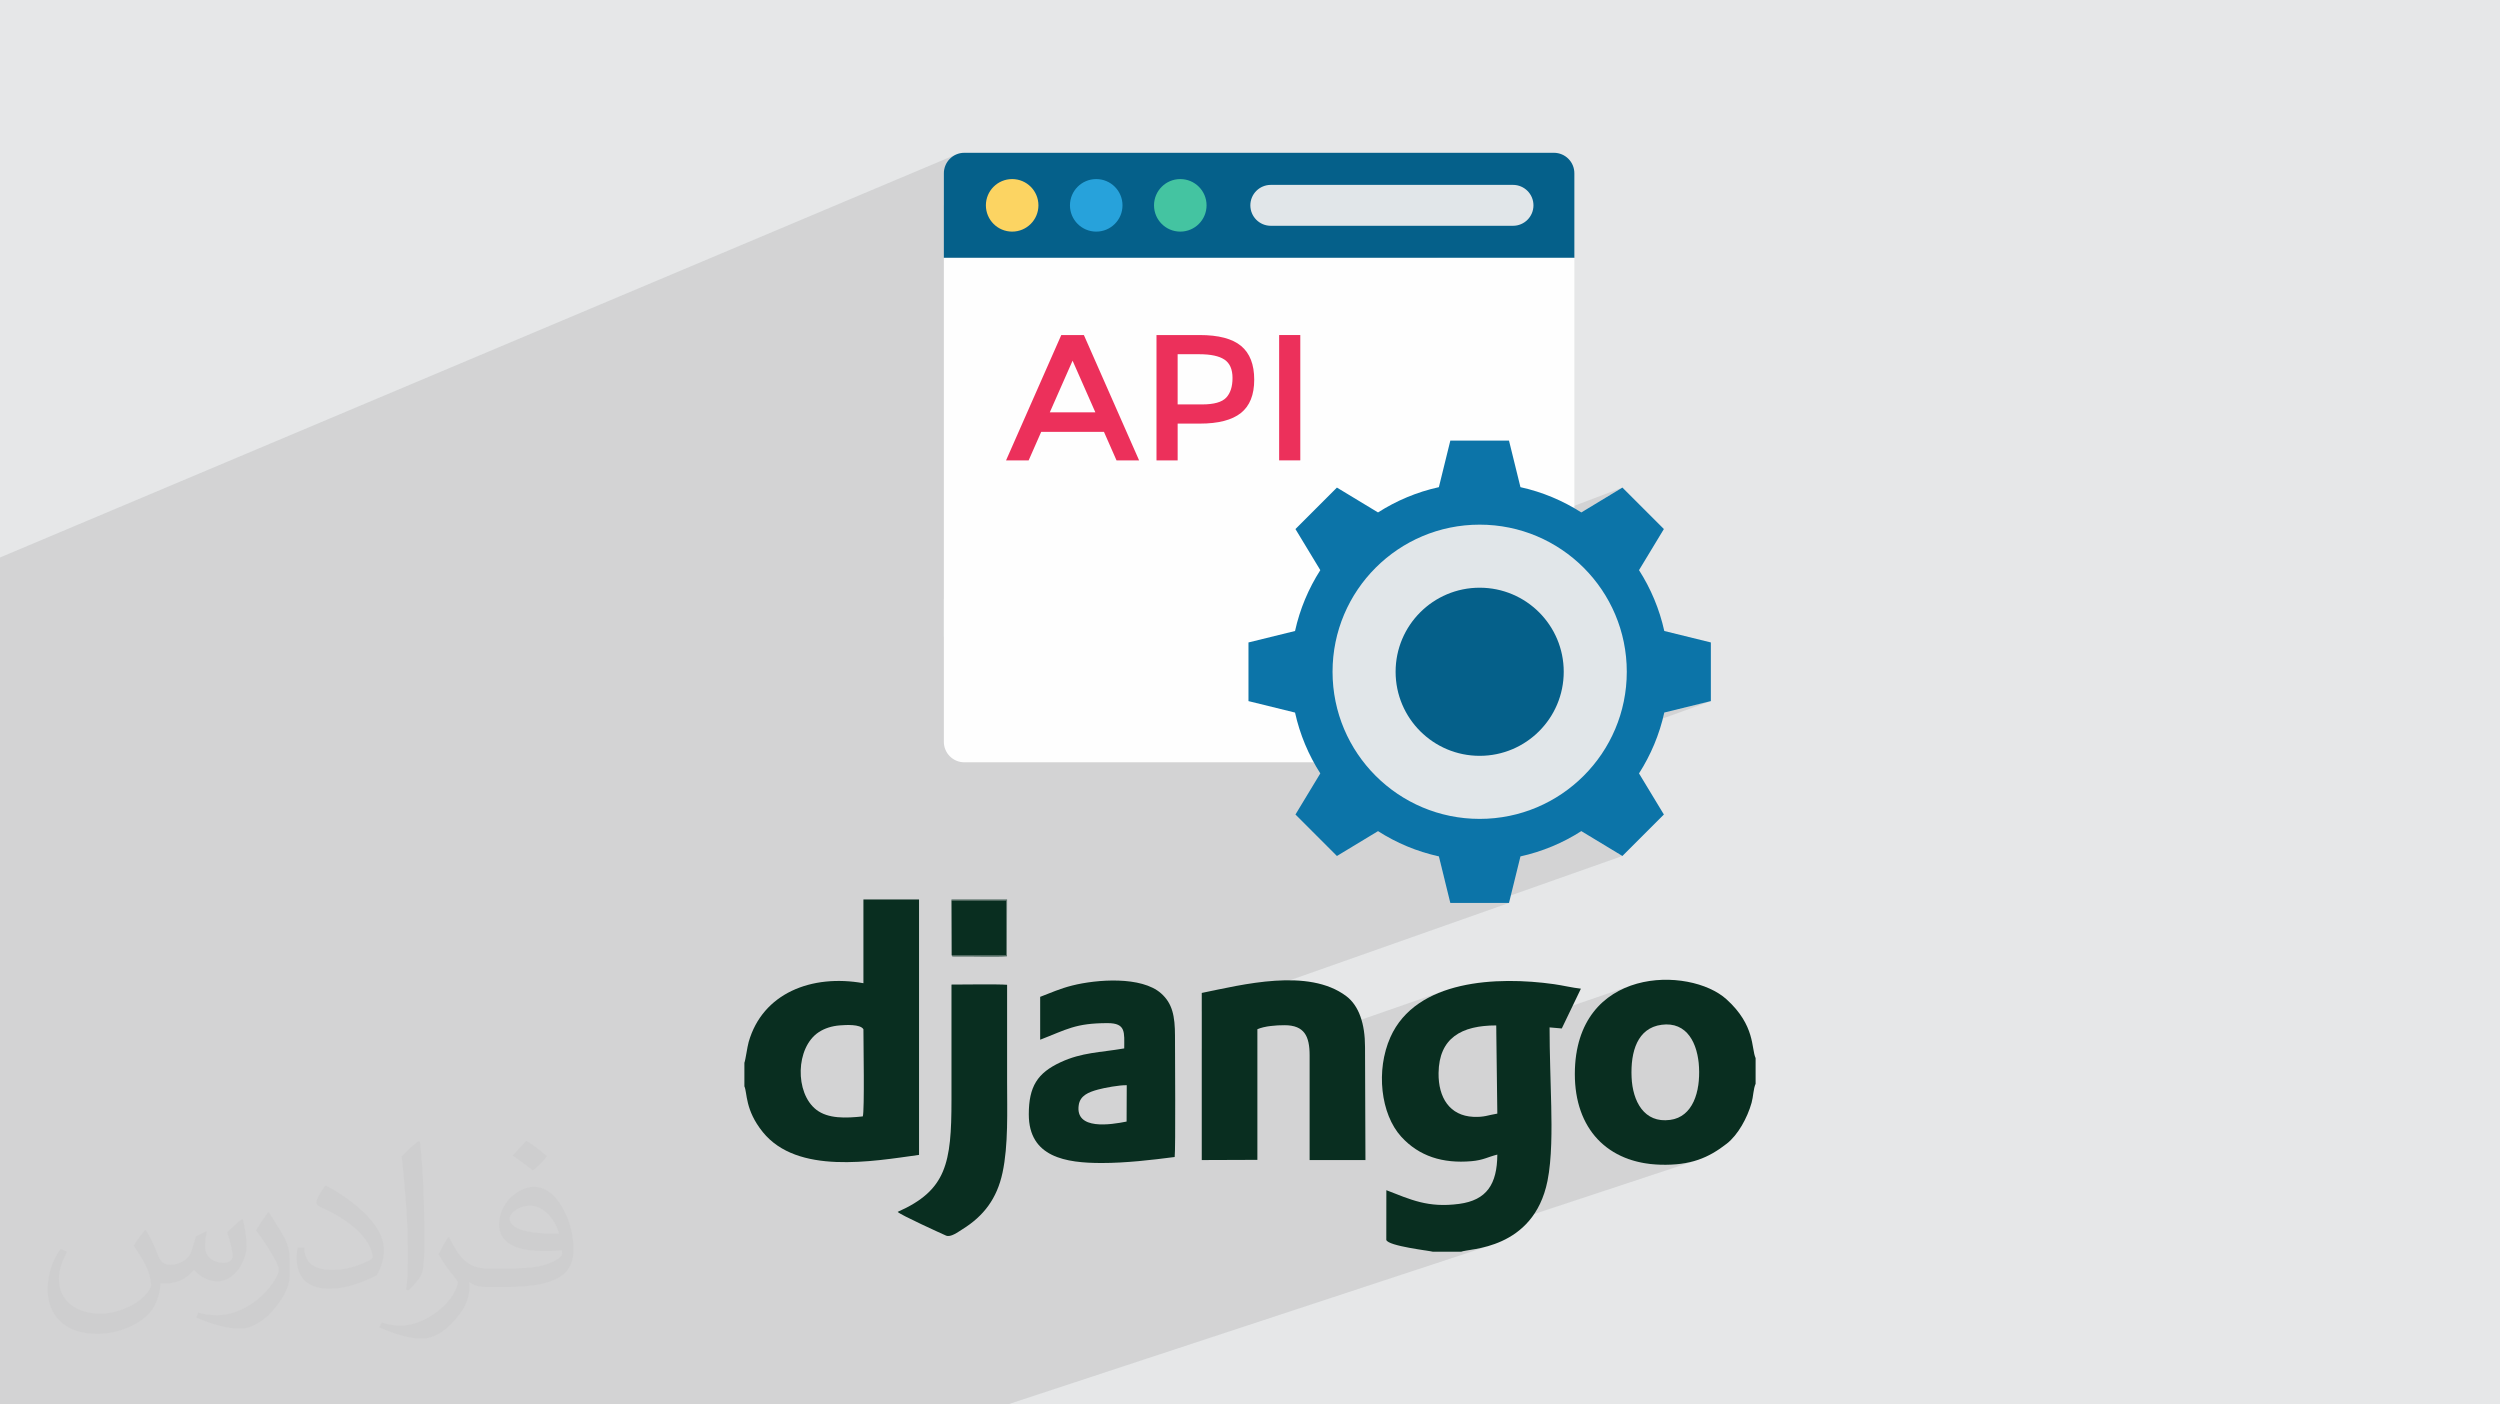<?xml version="1.0" encoding="UTF-8"?>
<!DOCTYPE svg PUBLIC "-//W3C//DTD SVG 1.0//EN" "http://www.w3.org/TR/2001/REC-SVG-20010904/DTD/svg10.dtd">
<!-- Creator: CorelDRAW -->
<svg xmlns="http://www.w3.org/2000/svg" xml:space="preserve" width="94.192mm" height="52.917mm" version="1.0" style="shape-rendering:geometricPrecision; text-rendering:geometricPrecision; image-rendering:optimizeQuality; fill-rule:evenodd; clip-rule:evenodd"
viewBox="0 0 9404.92 5283.66"
 xmlns:xlink="http://www.w3.org/1999/xlink"
 xmlns:xodm="http://www.corel.com/coreldraw/odm/2003">
 <defs>
  <style type="text/css">
   <![CDATA[
    .fil3 {fill:#092E20}
    .fil4 {fill:#476258}
    .fil6 {fill:#FEFEFE;fill-rule:nonzero}
    .fil5 {fill:#05608A;fill-rule:nonzero}
    .fil10 {fill:#0C74A8;fill-rule:nonzero}
    .fil8 {fill:#27A2DB;fill-rule:nonzero}
    .fil9 {fill:#44C4A1;fill-rule:nonzero}
    .fil11 {fill:#E1E6E9;fill-rule:nonzero}
    .fil12 {fill:#EC305B;fill-rule:nonzero}
    .fil7 {fill:#FCD462;fill-rule:nonzero}
    .fil2 {fill:#373435;fill-opacity:0.031}
    .fil1 {fill:#2B2A29;fill-opacity:0.102}
    .fil0 {fill:#E6E7E8}
   ]]>
  </style>
 </defs>
 <g id="Layer_x0020_1">
  <polygon class="fil0" points="-0,0 9404.92,0 9404.92,5283.66 -0,5283.66 "/>
  <path class="fil1" d="M-0 2989.21l0 -5.88 0 -73.15 0 -31.76 0 -181.88 0 -0.9 0 -40.47 0 -5.67 0 -72.94 0 -76.65 0 -43.89 0 -14.65 0 -61.9 0 -121.93 0 -112.71 0 -47.58 3597.74 -1516.38 -13.07 7.09 -11.38 9.4 -9.4 11.38 -7.09 13.07 -4.48 14.45 -1.57 15.51 0 121.02 218.48 -91.36 18.55 -5.76 19.92 -2.01 19.92 2.01 18.55 5.76 16.79 9.12 14.63 12.06 12.06 14.63 9.12 16.79 5.76 18.55 0.39 3.9 180.59 -75.06 18.55 -5.76 19.92 -2.01 19.92 2.01 18.55 5.76 16.79 9.12 14.63 12.06 12.06 14.63 9.12 16.79 5.76 18.55 0.35 3.45 180.59 -74.61 18.55 -5.76 19.92 -2.01 19.92 2.01 18.55 5.76 16.79 9.12 14.63 12.06 12.06 14.63 9.12 16.79 5.76 18.55 2.01 19.92 -1.67 16.57 213.35 -87.48 14.45 -4.48 15.51 -1.57 911.17 0 15.51 1.57 14.45 4.48 13.07 7.09 11.38 9.4 9.4 11.38 7.09 13.07 4.48 14.45 1.57 15.51 -1.57 15.51 -4.48 14.45 -7.09 13.07 -9.4 11.38 -11.38 9.4 -13.07 7.09 -316.91 126.77 517.79 0 -800.38 317.09 308.89 379.86 24.89 -9.63 -7.61 30.89 243.86 299.9 2.77 0.64 408.28 -154.72 -154.61 93.54 -201.67 76.3 9.64 3.26 25.13 9.91 24.51 11.08 23.86 12.22 23.17 13.33 22.46 14.4 21.71 15.43 20.91 16.44 20.08 17.39 19.22 18.32 18.32 19.22 17.39 20.08 16.44 20.91 15.43 21.71 14.4 22.46 13.33 23.17 12.22 23.86 11.08 24.51 9.91 25.13 8.7 25.72 7.46 26.26 6.18 26.78 4.86 27.26 3.52 27.7 2.14 28.11 0.38 14.97 137.06 168.55 4.35 -1.58 175.16 -43.1 -166.77 60.36 2102.62 2585.78 -2102.62 -2585.78 -206.96 74.91 -9.32 18.18 -13.33 23.17 -14.4 22.46 -15.43 21.71 -16.44 20.91 -17.39 20.08 -18.32 19.22 -19.22 18.32 -20.08 17.39 -20.91 16.44 -21.71 15.43 -22.46 14.4 -23.17 13.33 -23.86 12.22 -24.51 11.08 -25.13 9.91 -423.65 152.05 4.07 1.45 14.88 4.89 15.03 4.57 15.17 4.24 15.31 3.91 15.44 3.58 21.67 88.04 514.16 -183.12 154.59 93.52 -500.03 176.72 73.4 0 -1155.82 407.94 0 140.19 220.58 -77.26 12.34 -3.36 13.06 -2.63 13.49 -1.97 13.59 -1.41 13.4 -0.9 12.91 -0.49 12.1 -0.14 13.37 0.49 12.12 1.44 10.94 2.39 9.81 3.3 8.73 4.21 7.69 5.11 6.72 5.98 5.79 6.84 4.91 7.68 4.08 8.51 1.41 3.94 513.47 -178.89 -20.05 7.69 -19.49 8.55 -18.87 9.41 -18.19 10.31 -17.47 11.24 -16.68 12.2 -15.85 13.2 -14.96 14.21 -14.01 15.27 -13.01 16.35 -11.94 17.46 -10.83 18.59 -9.67 19.76 -4.94 11.71 -4.52 11.94 -4.09 12.13 -3.66 12.31 -3.26 12.47 -2.83 12.6 -1.13 5.94 314.79 -108.64 19.1 -5.52 20.39 -4.19 21.64 -2.93 22.84 -1.72 23.96 -0.56 0.3 24.3 505.89 -174.15 -22.73 8.97 -22.06 10.63 -21.26 12.34 -20.32 14.1 -19.26 15.92 -18.06 17.78 -16.73 19.7 -15.27 21.66 -13.67 23.68 -11.94 25.75 -10.08 27.87 -8.09 30.04 -4.7 25.43 288.73 -98.41 14.76 -4.84 16.21 -3.17 17.49 -1.34 16.2 0.81 14.91 2.82 13.66 4.69 12.46 6.42 11.27 8.03 10.12 9.48 9.02 10.8 7.94 11.99 6.89 13.04 5.87 13.96 4.89 14.73 3.94 15.37 3.03 15.87 2.14 16.24 1.3 16.46 0.53 17.32 -0.26 17.24 -1.11 17.05 -1.99 16.71 -2.9 16.28 -3.84 15.7 -4.84 15.01 -5.86 14.17 -6.93 13.23 -8.02 12.16 -9.17 10.96 -10.34 9.65 -11.55 8.2 -12.8 6.63 -14.1 4.94 -272.52 91.02 6.08 5.5 11.83 9.6 12.41 8.98 12.96 8.36 13.51 7.73 14.05 7.09 14.58 6.44 15.11 5.78 15.63 5.11 16.14 4.44 16.63 3.74 17.13 3.06 17.61 2.36 18.09 1.64 18.56 0.91 20.82 0.24 19.8 -0.51 18.85 -1.25 17.97 -1.97 17.16 -2.69 16.44 -3.38 15.76 -4.07 15.16 -4.75 -1029.45 340.37 0.84 0.13 11.23 1.73 9.05 1.43 6.41 1.13 3.34 0.8 107.64 0 3.33 -1.1 4.38 -1.04 5.5 -1.04 6.55 -1.09 7.52 -1.19 8.42 -1.34 9.25 -1.55 9.98 -1.81 10.66 -2.11 11.26 -2.48 11.78 -2.9 12.23 -3.34 12.6 -3.87 -1820.13 599.65 -36.69 0 -0.14 0 -104.15 0 -45.12 0 -82.04 0 -170.78 0 -115.05 0 -153.09 0 -251.71 0 -2.63 0 -0.18 0 -14.75 0 -4.53 0 -183.72 0 -206.75 0 -19.11 0 -99.06 0 -40.55 0 -40.6 0 -160.64 0 -6.89 0 -21.13 0 -196.45 0 -84.76 0 -24.61 0 -18.28 0 -0.77 0 -9.59 0 -139.53 0 -49.19 0 -16.28 0 -59.72 0 -148.5 0 -41.04 0 -72.28 0 -27.25 0 -177.24 0 -163.21 0 -29.84 0 -18.13 0 -3.73 0 -5.76 0 -2.06 0 -43.63 0 -273.06 0 -85.29 0 -4.9 0 -2.32 0 -2.85 0 -66.11 0 -80.58 0 -33.71 0 -18.38 0 -12.8 0 -71.78 0 -10.21 0 -37.43 0 0 -4.6 0 -16.37 0 -5.18 0 -12.1 0 -86.09 0 -7.92 0 -1.83 0 -36.39 0 -20.21 0 -50.48 0 -8.88 0 -24.34 0 -9.79 0 -0.66 0 -1.62 0 -5.17 0 -6.05 0 -4.26 0 -13.12 0 -1.59 0 -3.33 0 -14.63 0 -8.34 0 -33.99 0 -12.52 0 -6.91 0 -7.05 0 -39.44 0 -27.36 0 -40.87 0 -41.03 0 -29.44 0 -2.95 0 -114.06 0 -93.13 0 -98.63 0 -110.18 0 -47.42 0 -22.48 0 -20.99 0 -14.11 0 -31.1 0 -10.01 0 -82.2 0 -16.56 0 -121.31 0 -6.51 0 -7.55 0 -37.43 0 -86.93 0 -10.59 0 -130.65 0 -164.59 0 -52.35 0 -18.89 0 -5.95 0 -49.46 0 -17.66 0 -11.81 0 -3.1 0 -14.21 0 -19.33 0 -11.14 0 -59.56 0 -15.16 0 -7.15 0 -6.53 0 -14.54 0 -33.75 0 -1.18 0 -23.94 0 -21.4 0 -14.47 0 -59.58 0 -22.37zm3550.75 -594.73l1880.46 -727.39 -308.89 -379.86 -230.64 91.37 0 353.28 -1340.93 522.33 0 140.28zm1401.66 -225.82l423.75 -161.39 25.72 -8.7 26.26 -7.46 26.78 -6.18 27.26 -4.86 27.7 -3.52 28.11 -2.14 28.48 -0.72 28.48 0.72 28.11 2.14 27.7 3.52 27.26 4.86 14.36 3.31 -243.86 -299.9 -35.51 144.29 -195.62 75.1 -7 3.96 -13.24 7.88 -13.06 8.15 -282.81 108.53 65.7 108.59 -8.15 13.06 -6.4 10.75zm1121.36 579.8l182.87 -66.26 -137.06 -168.55 0.34 13.51 -0.72 28.48 -2.14 28.11 -3.52 27.7 -4.86 27.26 -6.18 26.78 -7.46 26.26 -8.7 25.72 -9.91 25.13 -2.66 5.87zm-304.96 -1975.99l3636.11 4338.93 -3636.11 -4338.93z"/>
  <path class="fil2" d="M548.54 4627.69c17.95,27.21 29.6,53.36 40.96,82.43 8.45,16.91 12.93,48.09 52.57,48.09 11.61,0 28.28,-3.42 43.06,-11.61 16.63,-8.73 29.32,-21.94 35.94,-42l15.85 -53.36 38.57 -19.02 2.64 2.64c-5.27,20.09 -6.59,39.36 -6.59,54.43 0,44.63 38.57,61.56 69.22,61.56 17.95,0 34.09,-8.73 34.09,-25.11 0,-21.13 -8.98,-57.06 -20.62,-89.29 17.95,-17.95 35.94,-35.94 56.53,-50.47l3.17 1.6c8.98,38.04 14,75.56 14,100.66 0,24.57 -10.83,51.79 -19.81,69.49 -18.49,34.87 -51.25,62.62 -90.87,62.62 -30.1,0 -63.65,-15.07 -86.66,-43.06l-1.32 0c-21.66,26.96 -55.22,51.25 -108.86,51.25l-16.63 0c-2.64,35.41 -10.29,60.49 -21.94,82.95 -31.95,62.34 -126.81,106.47 -216.1,106.47 -124.17,0 -186.51,-71.59 -186.51,-166.96 0,-58.91 19.27,-113.6 48.88,-152.42l24.29 10.04c-18.49,35.41 -30.91,68.68 -30.91,101.45 0,89.29 72.66,131.83 156.4,131.83 77.68,0 173.83,-49.41 191.28,-106.72 -6.59,-62.62 -30.1,-91.93 -66.04,-148.99 10.83,-19.02 24.83,-38.04 42.28,-58.38l3.17 0 0 0 0 0 -0.02 -0.09zm1432.13 -336.04c26.15,16.39 51.79,35.66 76.87,57.85 -14,19.81 -31.45,37.79 -53.11,53.64 -25.11,-20.34 -50.19,-37.79 -75.84,-56.27 17.42,-19.55 34.62,-38.29 52.04,-55.22l0 0 0 0 0 0 0 0 0 0 0.03 0zm13.47 244.11c-42.28,0 -76.87,27.75 -76.87,48.34 0,44.13 84.53,57.85 185.72,57.31 -12.68,-51.79 -57.06,-105.68 -108.86,-105.68l0.01 0.03zm-94.86 236.19c54.96,0 103.04,-1.6 139.74,-10.83 40.96,-10.29 75.56,-30.91 75.56,-45.17 0,-3.7 0,-8.19 -1.32,-11.89 -22.98,2.11 -49.41,2.11 -72.38,2.11 -74.49,0 -131.55,-16.91 -154.02,-58.66 -5.55,-11.61 -9.51,-24.57 -9.51,-39.36 0,-40.43 17.42,-79.79 48.09,-107 25.61,-22.45 53.89,-36.44 82.67,-36.44 52.04,0 93.51,41.75 122.57,107.54 15.85,35.94 26.68,77.4 26.68,129.72 0,34.87 -9.51,64.19 -31.17,85.85 -40.43,39.11 -114.92,53.89 -229.04,53.89l-51.79 0 0 0 -13.47 0c-28.28,0 -48.62,-5.02 -64.72,-17.42l-2.64 0c0.79,6.59 1.32,12.93 1.32,19.02 0,25.61 -8.45,58.38 -25.61,84.53 -50.72,75.3 -105.68,108.04 -153.24,108.04 -48.09,0 -107,-18.49 -160.11,-42.54l9.51 -18.49c17.17,7.13 40.96,11.89 73.7,11.89 85.85,0 198.66,-82.43 212.66,-163 -3.17,-6.59 -8.98,-15.32 -17.17,-24.57 -25.11,-29.85 -40.96,-54.68 -55.75,-80.83 12.68,-25.11 24.29,-45.17 35.13,-63.4l4.49 -0.53c36.72,74.77 69.99,117.55 144.23,117.55l11.61 0 0 0 53.89 0 0 0 0 0 0 0 0 0 0 0 0.09 0.01zm-371.98 79c6.34,-34.34 6.87,-72.91 6.87,-108.86l0 -53.36c0,-99.6 -12.68,-244.36 -22.98,-338.68 17.95,-19.27 43.06,-42 62.87,-57.31l5.81 1.6c13.47,118.62 16.63,256 16.63,383.06 0,33.3 -1.32,65.79 -4.49,89.55 -1.85,30.1 -19.27,52.83 -56.53,87.7l-8.19 -3.7zm-382.8 -157.19c1.85,46.77 24.83,83.49 105.15,83.49 49.93,0 92.19,-12.93 138.96,-35.13 8.45,-3.7 12.93,-8.73 12.93,-12.93 0,-29.32 -22.45,-68.15 -60.23,-103.55 -36.72,-33.3 -85.34,-62.62 -130.76,-82.18 -15.6,-6.59 -20.62,-13.47 -20.62,-20.09 0,-13.47 17.95,-41.75 32.77,-62.09l5.02 -0.53c52.04,27.21 110.17,67.64 153.24,112.53 39.11,41.47 63.4,83.49 63.4,129.19 0,33.81 -10.29,65.51 -26.96,95.11 -57.06,28.79 -117.83,50.72 -178.06,50.72 -73.17,0 -123.1,-34.34 -123.1,-114.92 0,-8.73 0,-22.19 3.17,-39.64l25.11 0 0 0 0 0 0 0 0 0 0 0 -0.02 0zm-132.37 -132.9l45.45 73.45c16.63,27.21 32.23,56.81 32.23,103.55l0 59.7c0,48.34 -30.91,100.13 -80.83,151.38 -39.11,34.62 -73.7,49.41 -105.68,49.41 -47.55,0 -101.98,-14.79 -164.85,-41.75l7.13 -18.49c19.81,5.27 42.79,9.77 71.06,9.77 90.36,-0.53 182.8,-66.57 225.08,-147.15 5.02,-9.26 6.87,-17.95 6.87,-24.04 0,-9.26 -5.02,-19.55 -8.98,-28.79 -22.98,-43.31 -48.62,-82.95 -76.87,-119.68 14.79,-23.25 29.6,-45.7 45.7,-67.9l3.7 0.53 0 0 0 0 0 0 0 0 0 0 -0.02 0.01z"/>
  <g id="_3144242110544">
   <g>
    <path class="fil3" d="M5632.88 4189.35c-34.79,5.62 -49.16,14.1 -90.41,12.13 -88.09,-4.21 -131.82,-71.28 -130.65,-164.72 1.64,-132.16 86.16,-179.08 216.92,-179.08l4.14 331.67zm-243.29 519.5l107.79 0c27.32,-12.19 271.63,-5.97 324.21,-266.26 16.75,-82.9 16.02,-194.24 14.12,-282.17 -2.14,-98.57 -6.26,-197.4 -6.26,-295.41l45.93 4.02 71.94 -149.67c-32.42,-3.53 -68.97,-12.48 -101.59,-17.06 -213.07,-29.93 -518.62,-17.31 -615.28,199.83 -55.05,123.7 -36.6,288.99 40.93,374.09 67.03,73.56 156.05,101.47 264.22,92.12 44.57,-3.85 61.23,-15.9 97.28,-24.84 -0.75,111.15 -39.59,171.6 -143.83,185.48 -117.27,15.61 -182.29,-16.25 -273.63,-51.53l-0.2 187.03c6.68,23.37 165.52,40.99 174.37,44.38z"/>
    <path class="fil3" d="M3245.8 4199.86c-64.07,6.91 -130.19,9.28 -174.64,-24.95 -81.56,-62.8 -78.67,-234.74 9.4,-292.24 21.83,-14.25 48.67,-22.83 78.66,-25.2 23.01,-1.81 77.1,-5.17 88.95,14.47 0,44.56 4.53,307.56 -2.37,327.92zm-445.42 -201.7l0 88.57c11.26,24.24 1.78,88.66 69.38,172.25 129.96,160.69 410.73,110.26 587.62,85.71l0 -960.95 -209.22 0 0 315.03c-194.44,-34.91 -379.23,37.4 -431.67,221.01 -5.46,19.1 -11.56,66.86 -16.12,78.38z"/>
    <path class="fil3" d="M6250.46 3855.29c96.87,-13.09 136.43,71.2 141.13,159.35 4.91,92.38 -22.77,186.8 -108.6,198.37 -98.11,13.23 -141.1,-70.3 -145.02,-160.32 -4.23,-97.08 22.08,-185.18 112.49,-197.4zm354.07 221.91l0 -96.7c-16.73,-36.7 -0.53,-122.46 -109.38,-221.08 -138.45,-125.42 -569.86,-125.31 -570.67,280.53 -0.41,204.88 121.26,335.86 321.73,341.69 113.85,3.31 181.42,-25.92 249.82,-79.27 42.15,-32.86 77.3,-96.59 93.39,-153.76 6.32,-22.45 6.62,-52.78 15.11,-71.41z"/>
    <path class="fil3" d="M4520.97 3735.42l0 628.68 209.25 -0.77 0.01 -491.4c28.53,-12.26 71.27,-15.06 102.21,-15.06 74.68,0 94.32,41.6 94.32,113.33l0 393.89 210.02 0 -1.6 -425.6c0,-86.54 -22.55,-154.9 -70.52,-191.02 -142.44,-107.3 -390.58,-43.16 -543.69,-12.06z"/>
    <path class="fil3" d="M4238.23 4219.26c-58.53,11.8 -194.54,33.73 -180.04,-62.11 5.44,-35.96 36.92,-48.52 72.31,-58.23 25.48,-7.01 81.48,-17.18 108.29,-16.38l-0.56 136.71zm-325.14 -469.18l0 161.29c99.61,-38.32 132.15,-62.42 253.61,-62.42 69.92,0 62.62,35.06 62.62,95.12 -91.23,15.69 -158.79,14.58 -239.5,52.06 -86.64,40.24 -119.51,90.84 -119.51,195.99 0,161.95 140.08,183.07 274.2,183.07 90.2,0 186.78,-11.15 274.61,-22.59 3.77,-30.31 1.21,-393.41 1.19,-455.31 0,-75.13 -9.88,-122.6 -52.24,-160.19 -73.82,-65.5 -242.02,-52.93 -334.22,-29.66 -47.22,11.92 -79.73,27.13 -120.76,42.63z"/>
    <path class="fil3" d="M3579.44 4138.22c0,237.66 -18.85,339.67 -202.49,420.83 9.89,11.29 163.86,81.12 181.82,89.12 17.75,7.91 46.07,-14.01 61.08,-23.28 81.43,-50.24 130.78,-116.61 151.54,-212.98 22.33,-103.63 17.28,-233.29 17.28,-343.42 0,-121.27 0,-242.52 0,-363.78 -35.47,-2.84 -164.59,-0.83 -209.23,-0.79l0 434.3z"/>
    <polygon class="fil3" points="3580.1,3593.02 3786.29,3593.02 3786.29,3386.9 3579.44,3386.9 "/>
    <path class="fil4" d="M3580.1 3593.02c3.08,5.62 -3.71,5.78 22.24,5.38 53.26,-0.8 142.67,2.45 185.56,-0.66l0.78 -214.01 -209.22 0 -0.01 3.17 206.85 0 0 206.12 -206.19 0z"/>
   </g>
   <g>
    <path class="fil5" d="M5922.7 970.14l-2371.95 0 0 -318.38c0,-42.5 34.45,-76.94 76.94,-76.94l2218.06 0c42.5,0 76.94,34.45 76.94,76.94l0 318.38z"/>
    <path class="fil6" d="M5845.76 2867.71l-2218.06 0c-42.5,0 -76.94,-34.45 -76.94,-76.94l0 -1820.62 2371.95 0 0 1820.62c0,42.5 -34.44,76.94 -76.94,76.94z"/>
    <circle class="fil7" cx="3807.71" cy="772.49" r="98.84"/>
    <circle class="fil8" cx="4123.99" cy="772.49" r="98.84"/>
    <circle class="fil9" cx="4440.23" cy="772.49" r="98.84"/>
    <path class="fil10" d="M6261 2680.63l175.16 -43.1 0 -220.68 -175.16 -43.1c-18.2,-82.68 -50.88,-159.78 -95.09,-228.92l93.54 -154.6 -156.04 -156.04 -154.61 93.54c-69.15,-44.19 -146.23,-76.86 -228.9,-95.07l-43.11 -175.18 -220.68 0 -43.11 175.18c-82.68,18.2 -159.77,50.88 -228.92,95.09l-154.62 -93.54 -156.04 156.04 93.55 154.61c-44.19,69.15 -76.87,146.23 -95.07,228.9l-175.18 43.11 0 220.67 175.18 43.1c18.19,82.68 50.87,159.77 95.08,228.91l-93.54 154.61 156.04 156.04 154.6 -93.54c69.15,44.2 146.24,76.89 228.93,95.09l43.1 175.15 220.68 0 43.1 -175.15c82.69,-18.2 159.8,-50.88 228.94,-95.09l154.59 93.52 156.03 -156.04 -93.53 -154.59c44.19,-69.14 76.88,-146.24 95.08,-228.92z"/>
    <circle class="fil11" cx="5566.46" cy="2527.17" r="553.46"/>
    <circle class="fil5" cx="5566.46" cy="2527.17" r="316.24"/>
    <path class="fil12" d="M3916.97 1624.6l-47.21 107.27 -85.01 0 207.76 -471.5 85 0 207.76 471.5 -84.98 0 -47.23 -107.27 -236.08 0zm203.71 -73.5l-85.67 -194.27 -85.66 194.27 171.33 0z"/>
    <path class="fil12" d="M4669.09 1301.49c32.83,27.45 49.25,69.71 49.25,126.81 0,57.14 -16.77,98.98 -50.26,125.49 -33.51,26.52 -84.9,39.8 -154.14,39.8l-83.63 0 0 138.29 -79.6 0 0 -471.5 161.88 0c71.5,0 123.67,13.72 156.5,41.11zm-56.32 194.61c15.95,-16.84 23.93,-41.56 23.93,-74.16 0,-32.6 -10.12,-55.67 -30.35,-69.17 -20.23,-13.51 -51.94,-20.2 -95.12,-20.2l-80.95 0 0 188.84 92.42 0c44.06,-0.02 74.09,-8.42 90.06,-25.32z"/>
    <polygon class="fil12" points="4812.08,1260.38 4891.68,1260.38 4891.68,1731.88 4812.08,1731.88 "/>
    <path class="fil11" d="M5691.88 849.42l-911.18 0c-42.5,0 -76.94,-34.45 -76.94,-76.94l0 0c0,-42.5 34.45,-76.94 76.94,-76.94l911.17 0c42.5,0 76.94,34.45 76.94,76.94l0 0c0,42.5 -34.45,76.94 -76.93,76.94z"/>
   </g>
  </g>
 </g>
</svg>
